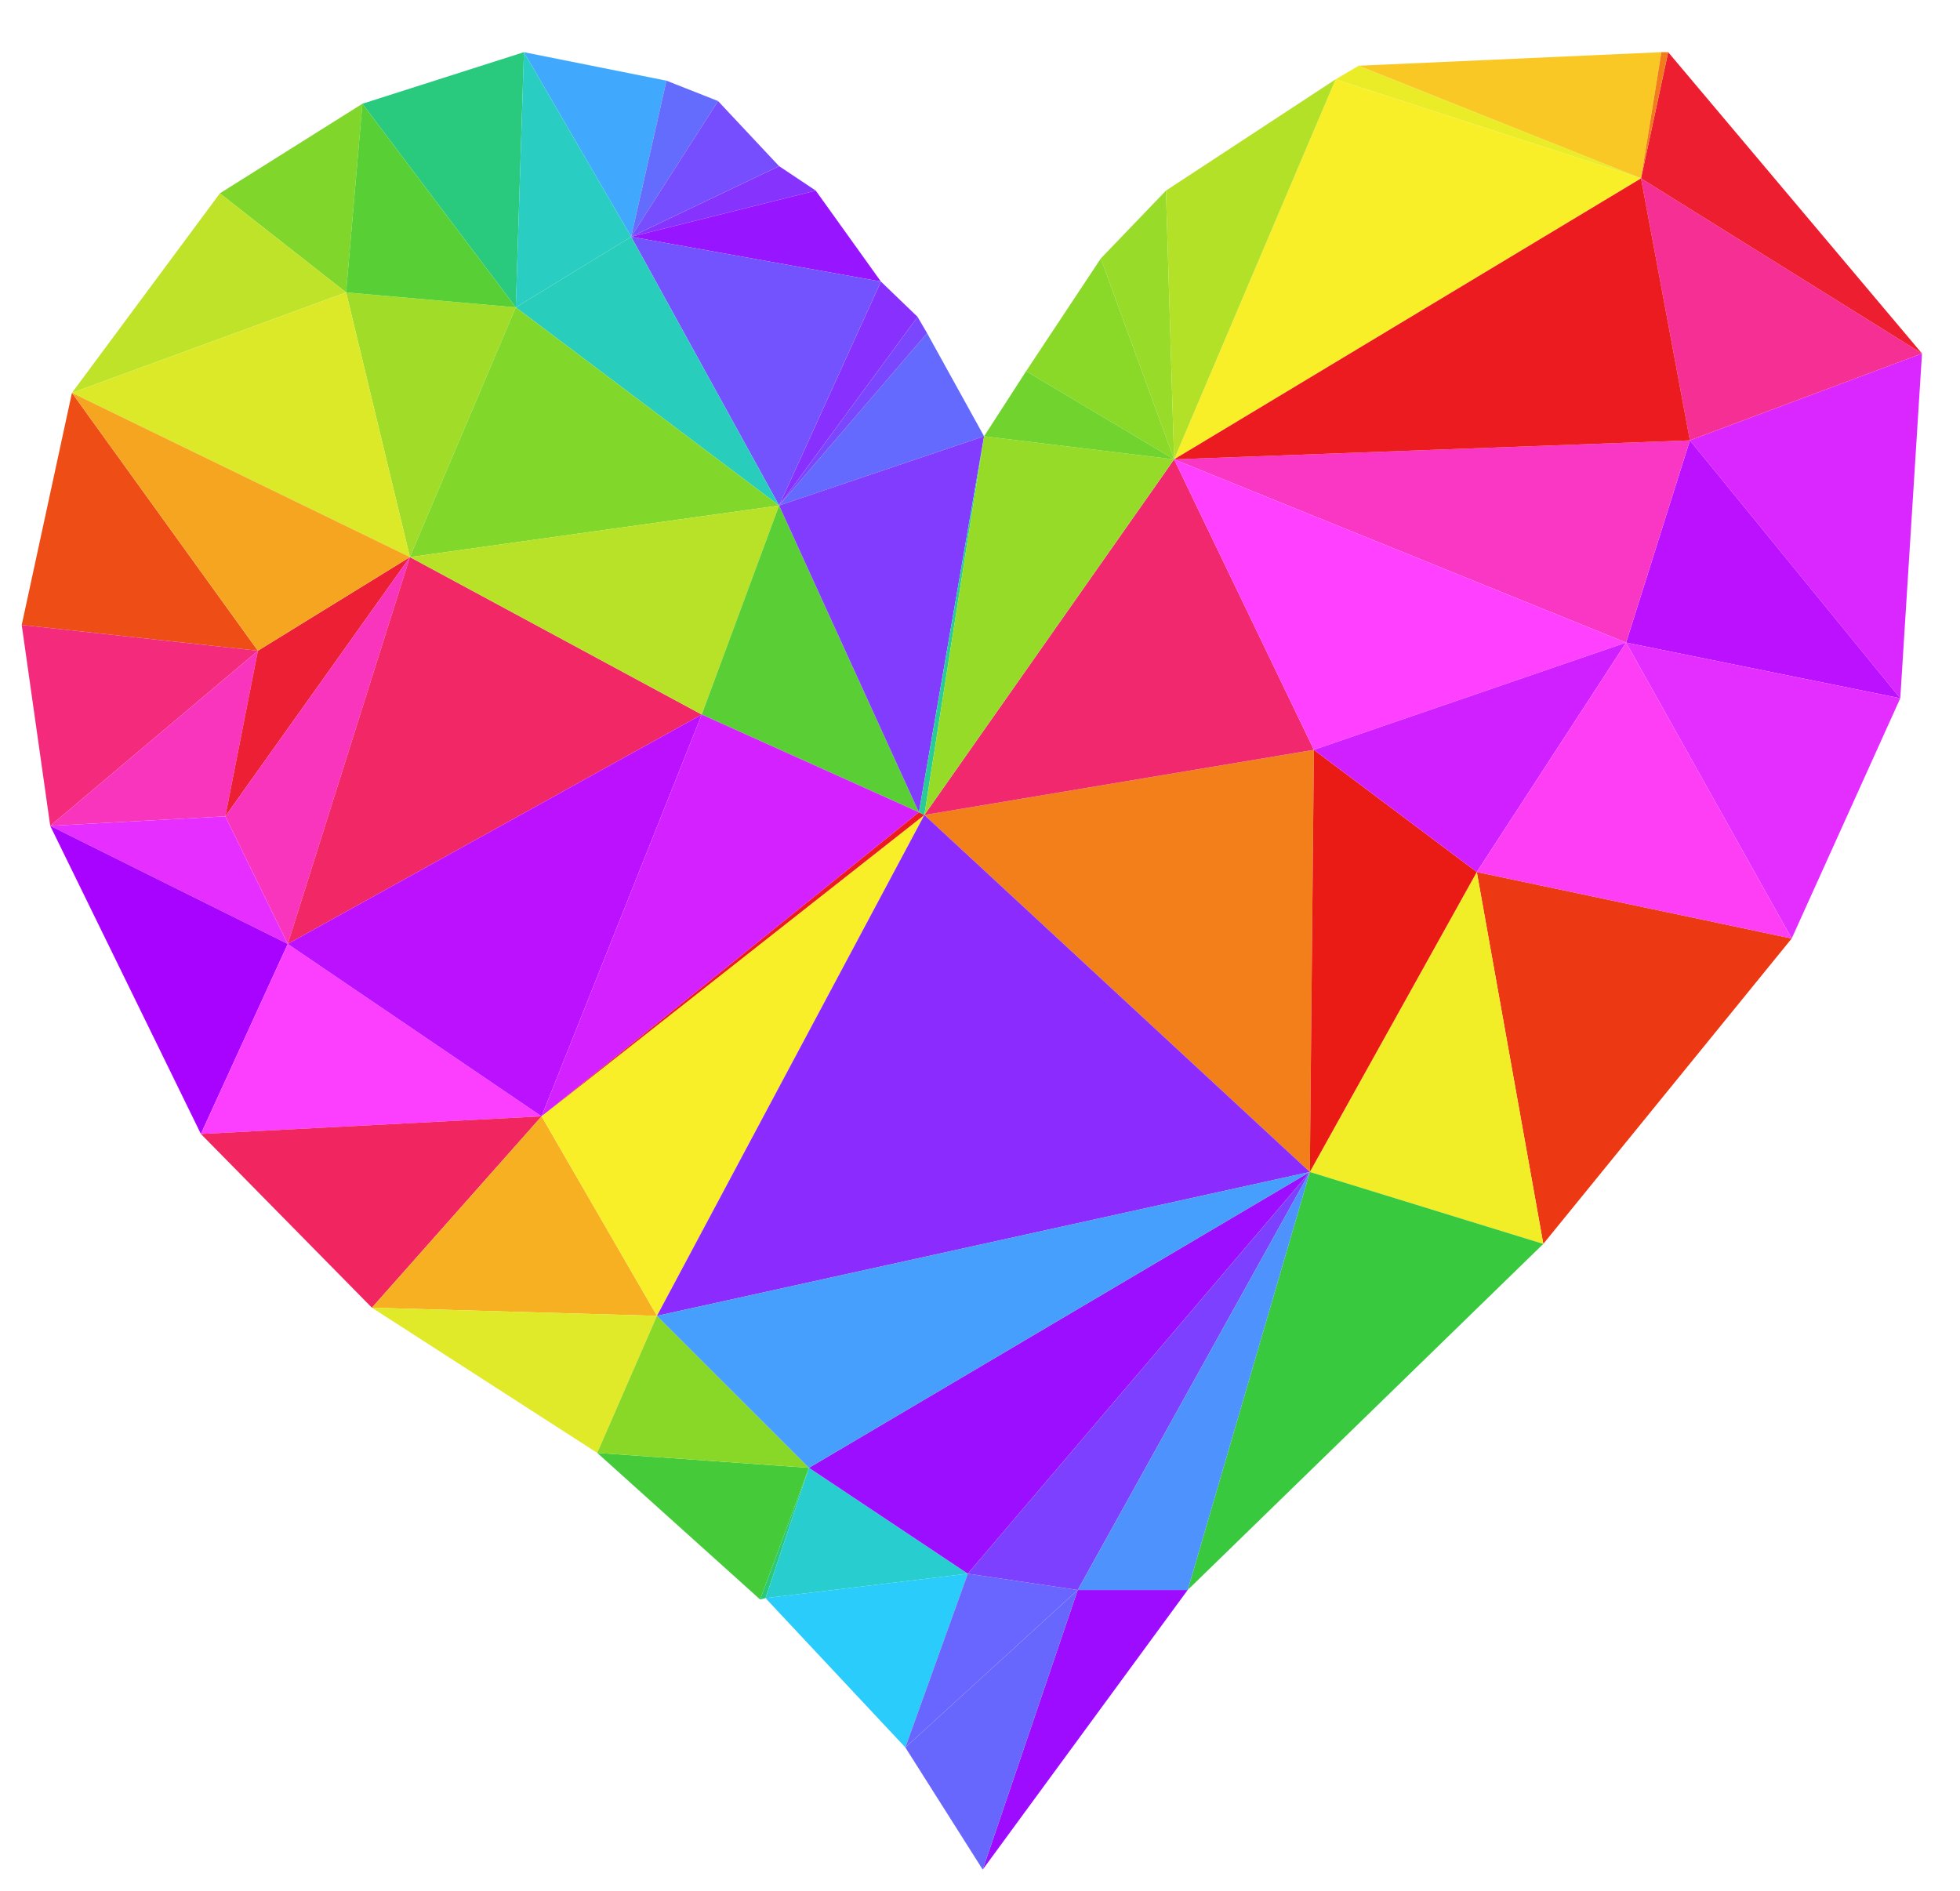<?xml version="1.0" encoding="UTF-8"?>
<!DOCTYPE svg  PUBLIC '-//W3C//DTD SVG 1.1//EN'  'http://www.w3.org/Graphics/SVG/1.1/DTD/svg11.dtd'>
<svg enable-background="new 0 0 1444 1392.867" version="1.1" viewBox="0 0 1444 1392.9" xml:space="preserve" xmlns="http://www.w3.org/2000/svg">

	<polygon points="1245 324.43 1400 514.43 1416 260.43" fill="#DB27FF"/>
	<polygon points="1209 131.43 1245 324.43 1416 260.43" fill="#F62F94"/>
	<polygon points="1229 38.433 1209 131.43 1416 260.43" fill="#ED1E30"/>
	<polygon points="1245 324.43 1198 473.43 1400 514.43" fill="#b1f"/>
	<polygon points="166 601.43 37 608.43 212 695.43" fill="#E52EFF"/>
	<polygon points="1198 473.43 1320 691.43 1400 514.43" fill="#E42EFF"/>
	<polygon points="386 38.433 465 174.43 491 59.433" fill="#40A8FD"/>
	<polygon points="53 289.43 16 460.43 190 479.43" fill="#EE4D16"/>
	<polygon points="16 460.43 37 608.43 190 479.43" fill="#F42B7D"/>
	<polygon points="37 608.43 166 601.43 190 479.43" fill="#F935BD"/>
	<polygon points="37 608.43 148 835.43 212 695.43" fill="#A703FF"/>
	<polygon points="162 142.43 255 215.43 267 76.433" fill="#80D62A"/>
	<polygon points="1088 642.43 1137 916.43 1320 691.43" fill="#EC3813"/>
	<polygon points="865 338.43 1198 473.43 1245 324.43" fill="#FA36C4"/>
	<polygon points="267 76.433 380 226.43 386 38.433" fill="#29C97E"/>
	<polygon points="162 142.43 53 289.43 255 215.43" fill="#BEE328"/>
	<polygon points="255 215.43 302 410.43 380 226.43" fill="#A1DD28"/>
	<polygon points="984 58.433 865 338.43 1209 131.43" fill="#F9EF28"/>
	<polygon points="255 215.43 53 289.43 302 410.43" fill="#DBE928"/>
	<polygon points="190 479.43 166 601.43 302 410.43" fill="#ED1F35"/>
	<polygon points="166 601.43 212 695.43 302 410.43" fill="#F935BD"/>
	<polygon points="53 289.43 190 479.43 302 410.43" fill="#F6A520"/>
	<polygon points="267 76.433 255 215.43 380 226.43" fill="#58CF35"/>
	<polygon points="1001 48.433 984 58.433 1209 131.43" fill="#EAEC28"/>
	<polygon points="212 695.43 148 835.43 399 822.43" fill="#FC3EFF"/>
	<polygon points="148 835.43 274 963.43 399 822.43" fill="#F12661"/>
	<polygon points="1088 642.43 965 863.43 1137 916.43" fill="#F1EE28"/>
	<polygon points="491 59.433 465 174.43 529 74.433" fill="#646CFD"/>
	<polygon points="574 122.43 465 174.43 601 140.43" fill="#8733FE"/>
	<polygon points="386 38.433 380 226.43 465 174.43" fill="#29CDC2"/>
	<polygon points="399 822.43 274 963.43 484 969.43" fill="#F7B021"/>
	<polygon points="274 963.43 440 1070.4 484 969.43" fill="#E1EA28"/>
	<polygon points="649 207.43 574 372.43 676 233.43" fill="#8830FE"/>
	<polygon points="601 140.43 465 174.43 649 207.43" fill="#9815FF"/>
	<polygon points="465 174.43 574 372.43 649 207.43" fill="#7353FE"/>
	<polygon points="302 410.43 212 695.43 517 526.43" fill="#F12766"/>
	<polygon points="212 695.43 399 822.43 517 526.43" fill="#b1f"/>
	<polygon points="681 600.43 965 863.43 968 552.43" fill="#F37F1B"/>
	<polygon points="465 174.43 380 226.43 574 372.43" fill="#29CDBB"/>
	<polygon points="529 74.433 465 174.43 574 122.43" fill="#764EFE"/>
	<polygon points="380 226.43 302 410.43 574 372.43" fill="#81D72A"/>
	<polygon points="302 410.43 517 526.43 574 372.43" fill="#B8E228"/>
	<polygon points="440 1070.4 560 1178.4 596 1081.4" fill="#45CB3A"/>
	<polygon points="560 1178.4 564 1177.4 596 1081.4" fill="#29C975"/>
	<polygon points="484 969.43 440 1070.4 596 1081.4" fill="#89D828"/>
	<polygon points="683 245.43 574 372.43 725 321.43" fill="#646AFD"/>
	<polygon points="859 140.43 811 190.43 865 338.43" fill="#98DB28"/>
	<polygon points="1001 48.433 1209 131.43 1224 38.433" fill="#F9C824"/>
	<polygon points="574 372.43 517 526.43 677 598.43" fill="#59CF35"/>
	<polygon points="517 526.43 399 822.43 677 598.43" fill="#D321FF"/>
	<polygon points="399 822.43 484 969.43 681 600.43" fill="#F8EF28"/>
	<polygon points="677 598.43 399 822.43 681 600.43" fill="#EB1B21"/>
	<polygon points="965 863.43 875 1171.4 1137 916.43" fill="#38C93E"/>
	<polygon points="676 233.43 574 372.43 683 245.43" fill="#7A46FE"/>
	<polygon points="564 1177.4 667 1287.4 713 1159.4" fill="#2ACCFC"/>
	<polygon points="596 1081.4 564 1177.4 713 1159.4" fill="#28CECF"/>
	<polygon points="794 1171.4 724 1377.4 875 1171.4" fill="#9D0CFF"/>
	<polygon points="811 190.43 756 273.43 865 338.43" fill="#8AD828"/>
	<polygon points="574 372.43 677 598.43 725 321.43" fill="#813CFE"/>
	<polygon points="677 598.43 681 600.43 725 321.43" fill="#29CB98"/>
	<polygon points="713 1159.4 667 1287.4 794 1171.4" fill="#6866FE"/>
	<polygon points="667 1287.4 724 1377.4 794 1171.4" fill="#6767FE"/>
	<polygon points="865 338.43 681 600.43 968 552.43" fill="#F2286E"/>
	<polygon points="725 321.43 681 600.43 865 338.43" fill="#96DB28"/>
	<polygon points="756 273.43 725 321.43 865 338.43" fill="#71D42E"/>
	<polygon points="681 600.43 484 969.43 965 863.43" fill="#8B2BFE"/>
	<polygon points="596 1081.4 713 1159.4 965 863.43" fill="#9C0EFF"/>
	<polygon points="713 1159.4 794 1171.4 965 863.43" fill="#7D40FE"/>
	<polygon points="484 969.43 596 1081.4 965 863.43" fill="#469EFD"/>
	<polygon points="794 1171.4 875 1171.4 965 863.43" fill="#4D92FD"/>
	<polygon points="859 140.43 865 338.43 984 58.433" fill="#B3E128"/>
	<polygon points="1224 38.433 1209 131.43 1229 38.433" fill="#F27C1B"/>
	<polygon points="1209 131.43 865 338.43 1245 324.43" fill="#EB1B1F"/>
	<polygon points="968 552.43 965 863.43 1088 642.43" fill="#EA1A15"/>
	<polygon points="865 338.43 968 552.43 1198 473.43" fill="#FF40FF"/>
	<polygon points="968 552.43 1088 642.43 1198 473.43" fill="#D020FF"/>
	<polygon points="1198 473.43 1088 642.43 1320 691.43" fill="#FE3EF5"/>

</svg>
